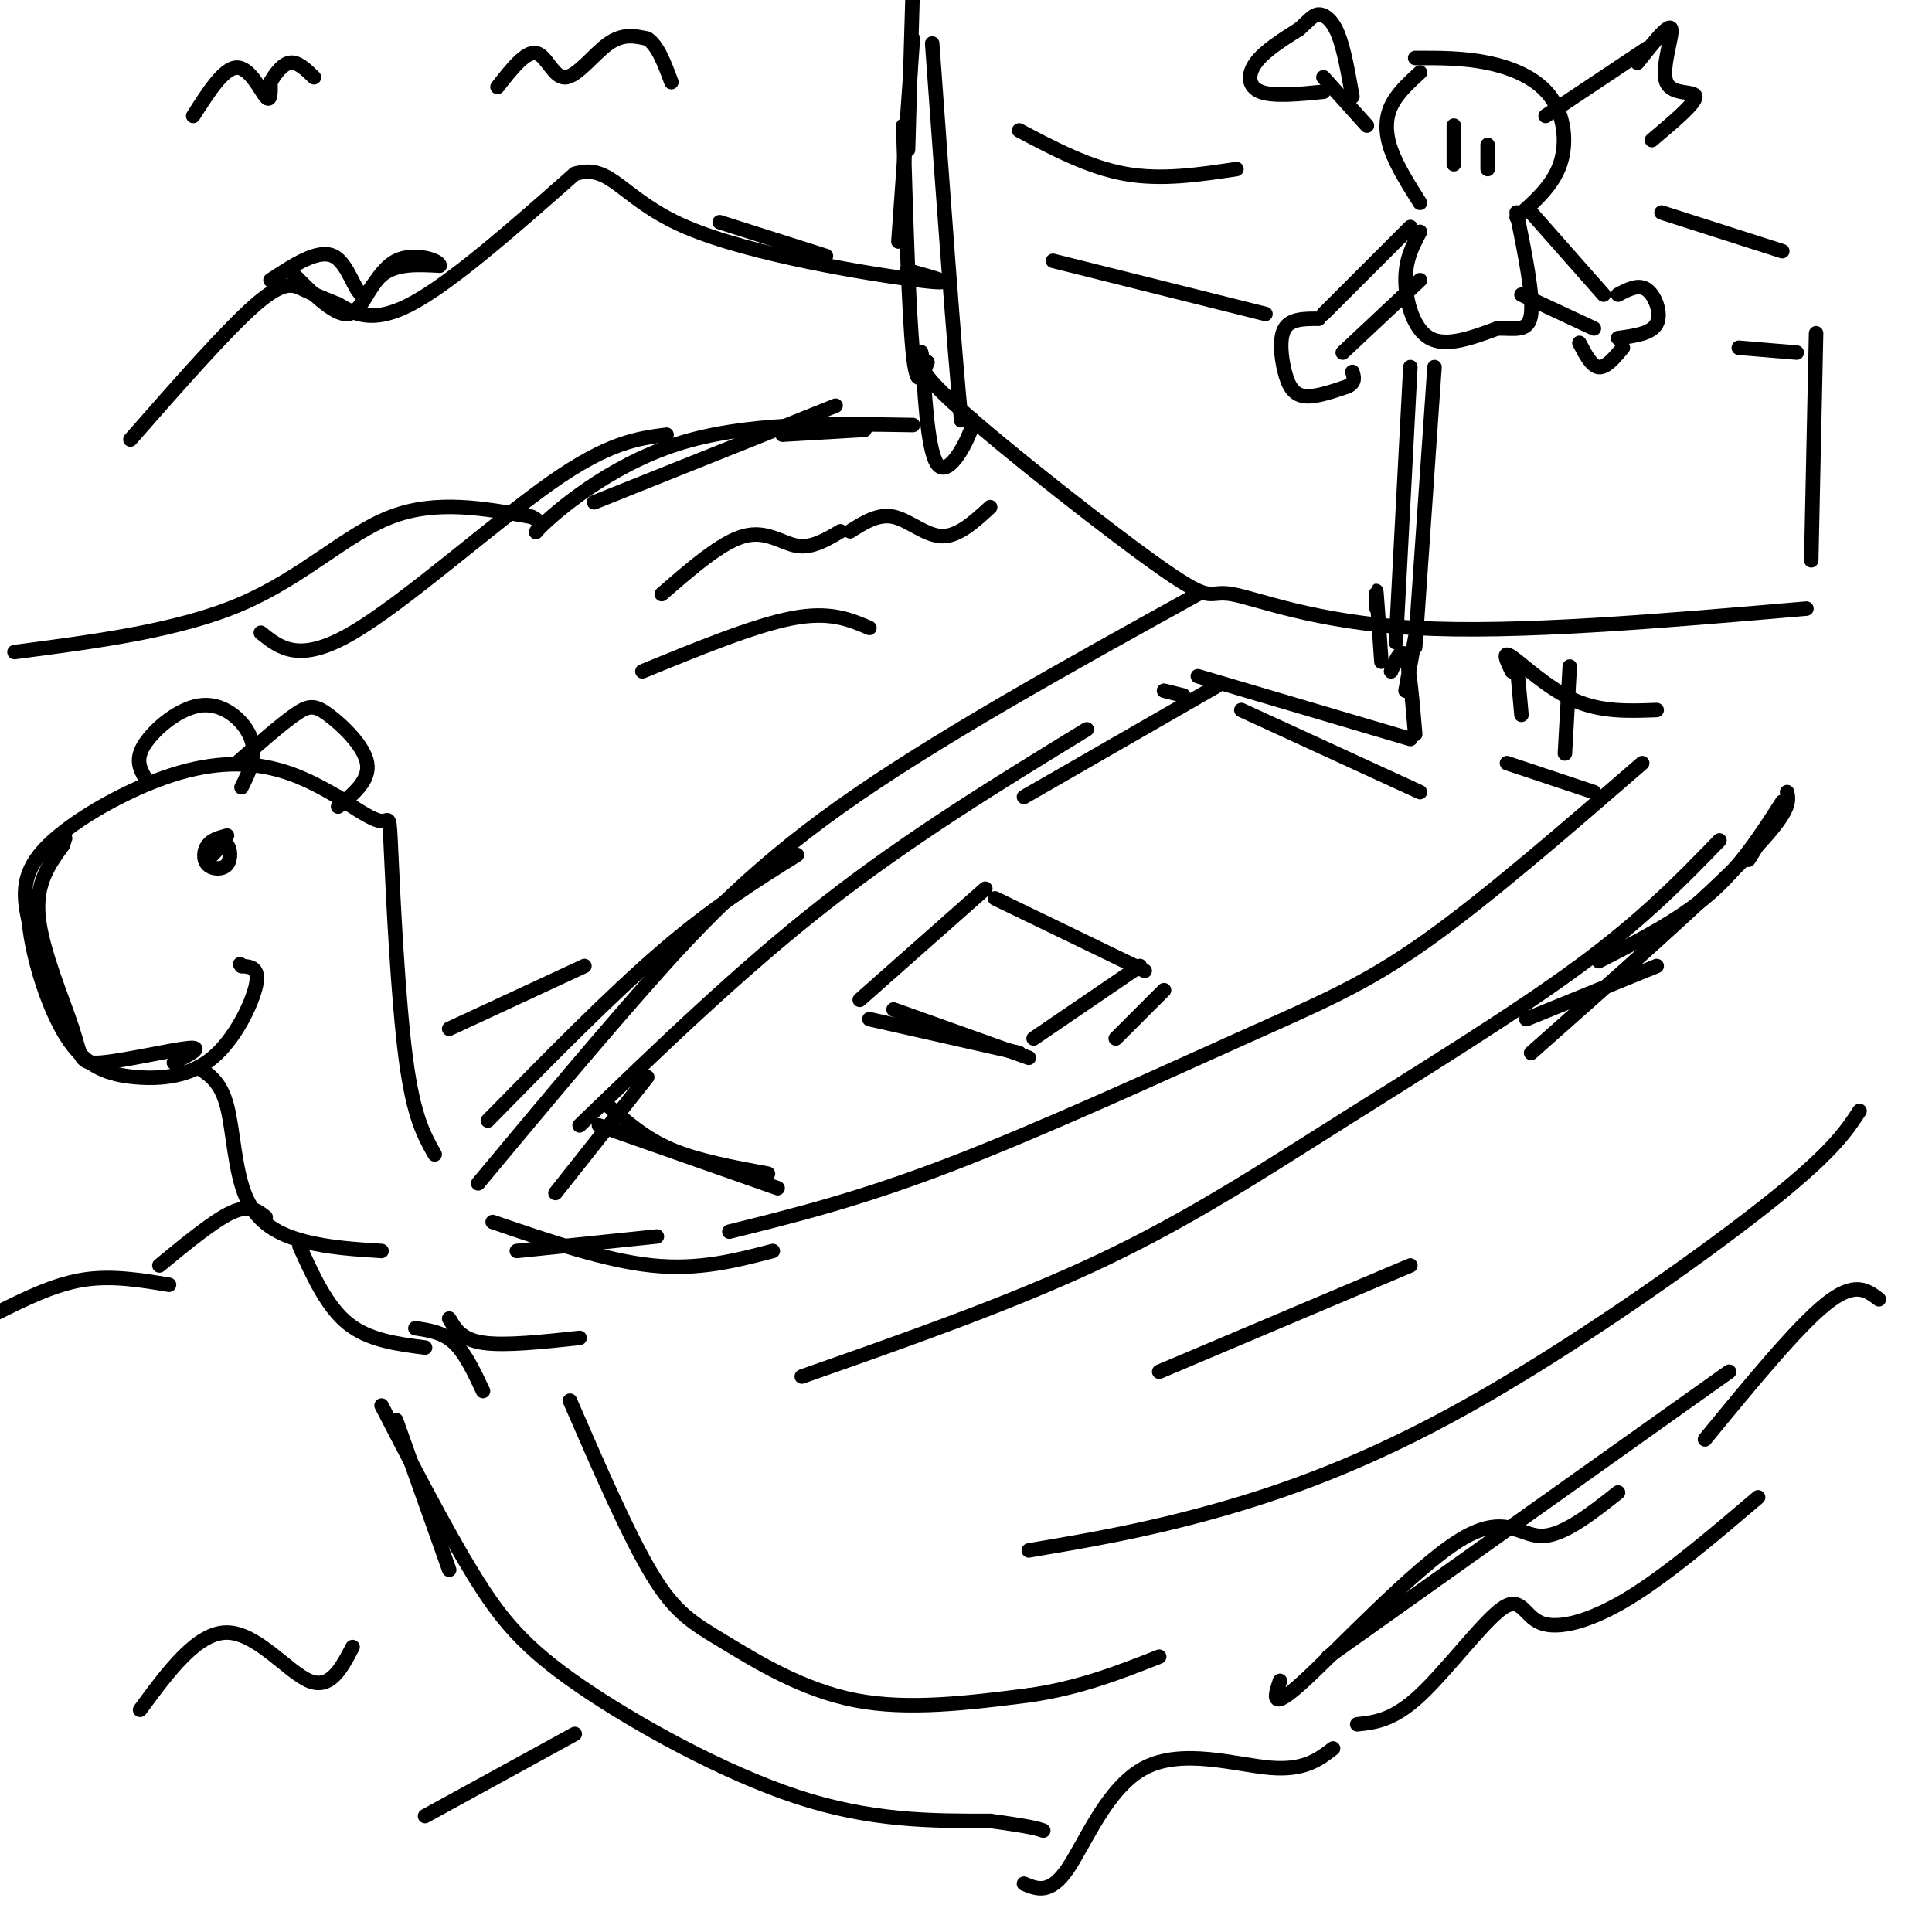 <svg viewBox='0 0 400 400' version='1.1' xmlns='http://www.w3.org/2000/svg' xmlns:xlink='http://www.w3.org/1999/xlink'><g fill='none' stroke='rgb(0,0,0)' stroke-width='3' stroke-linecap='round' stroke-linejoin='round'><path d='M151,255c13.518,-3.351 27.036,-6.702 46,-14c18.964,-7.298 43.375,-18.542 60,-26c16.625,-7.458 25.464,-11.131 38,-20c12.536,-8.869 28.768,-22.935 45,-37'/><path d='M136,256c0.000,0.000 -29.000,3.000 -29,3'/><path d='M102,253c11.667,4.000 23.333,8.000 33,9c9.667,1.000 17.333,-1.000 25,-3'/><path d='M90,239c-2.202,-3.881 -4.405,-7.762 -6,-20c-1.595,-12.238 -2.583,-32.833 -3,-42c-0.417,-9.167 -0.262,-6.905 -2,-7c-1.738,-0.095 -5.369,-2.548 -9,-5'/><path d='M70,165c-3.619,-2.062 -8.166,-4.718 -14,-6c-5.834,-1.282 -12.955,-1.191 -22,2c-9.045,3.191 -20.013,9.483 -25,15c-4.987,5.517 -3.994,10.258 -3,15'/><path d='M6,191c0.717,7.267 4.010,17.933 8,24c3.990,6.067 8.678,7.533 14,8c5.322,0.467 11.279,-0.067 16,-4c4.721,-3.933 8.206,-11.267 9,-15c0.794,-3.733 -1.103,-3.867 -3,-4'/><path d='M50,200c-0.500,-0.667 -0.250,-0.333 0,0'/><path d='M41,221c2.345,1.488 4.690,2.976 6,8c1.310,5.024 1.583,13.583 4,19c2.417,5.417 6.976,7.690 12,9c5.024,1.310 10.512,1.655 16,2'/><path d='M47,173c-1.574,0.427 -3.148,0.855 -4,2c-0.852,1.145 -0.981,3.008 0,4c0.981,0.992 3.072,1.113 4,0c0.928,-1.113 0.694,-3.461 0,-4c-0.694,-0.539 -1.847,0.730 -3,2'/><path d='M62,258c2.833,6.250 5.667,12.500 10,16c4.333,3.500 10.167,4.250 16,5'/><path d='M166,285c21.833,-7.661 43.667,-15.321 62,-24c18.333,-8.679 33.167,-18.375 50,-29c16.833,-10.625 35.667,-22.179 49,-32c13.333,-9.821 21.167,-17.911 29,-26'/><path d='M82,294c0.000,0.000 11.000,31.000 11,31'/><path d='M79,291c6.643,12.845 13.286,25.690 19,35c5.714,9.310 10.500,15.083 22,23c11.500,7.917 29.714,17.976 45,23c15.286,5.024 27.643,5.012 40,5'/><path d='M205,377c8.500,1.167 9.750,1.583 11,2'/><path d='M213,321c11.762,-1.994 23.524,-3.988 38,-8c14.476,-4.012 31.667,-10.042 53,-22c21.333,-11.958 46.810,-29.845 61,-41c14.190,-11.155 17.095,-15.577 20,-20'/><path d='M275,343c0.000,0.000 83.000,-59.000 83,-59'/><path d='M212,390c2.690,1.131 5.381,2.262 9,-3c3.619,-5.262 8.167,-16.917 16,-21c7.833,-4.083 18.952,-0.595 26,0c7.048,0.595 10.024,-1.702 13,-4'/><path d='M281,357c3.711,-0.400 7.423,-0.801 13,-6c5.577,-5.199 13.021,-15.198 17,-18c3.979,-2.802 4.494,1.592 8,3c3.506,1.408 10.002,-0.169 18,-5c7.998,-4.831 17.499,-12.915 27,-21'/><path d='M88,376c0.000,0.000 31.000,-17.000 31,-17'/><path d='M187,26c0.583,19.417 1.167,38.833 2,47c0.833,8.167 1.917,5.083 3,2'/><path d='M192,75c-0.652,0.332 -3.782,0.164 6,9c9.782,8.836 32.478,26.678 43,34c10.522,7.322 8.871,4.125 14,5c5.129,0.875 17.037,5.821 38,7c20.963,1.179 50.982,-1.411 81,-4'/><path d='M188,31c0.000,0.000 1.000,-34.000 1,-34'/><path d='M189,8c0.000,0.000 -3.000,42.000 -3,42'/><path d='M285,126c-0.083,-2.417 -0.167,-4.833 0,-3c0.167,1.833 0.583,7.917 1,14'/><path d='M293,132c0.000,0.000 -2.000,11.000 -2,11'/><path d='M101,232c12.667,-12.917 25.333,-25.833 36,-35c10.667,-9.167 19.333,-14.583 28,-20'/><path d='M99,245c10.911,-13.111 21.822,-26.222 33,-39c11.178,-12.778 22.622,-25.222 42,-39c19.378,-13.778 46.689,-28.889 74,-44'/><path d='M120,233c16.750,-16.167 33.500,-32.333 51,-46c17.500,-13.667 35.750,-24.833 54,-36'/><path d='M294,15c-2.400,2.200 -4.800,4.400 -6,7c-1.200,2.600 -1.200,5.600 0,9c1.200,3.400 3.600,7.200 6,11'/><path d='M293,12c4.982,-0.018 9.964,-0.036 15,1c5.036,1.036 10.125,3.125 13,7c2.875,3.875 3.536,9.536 2,14c-1.536,4.464 -5.268,7.732 -9,11'/><path d='M294,48c-1.511,2.844 -3.022,5.689 -3,10c0.022,4.311 1.578,10.089 5,12c3.422,1.911 8.711,-0.044 14,-2'/><path d='M310,68c3.867,-0.044 6.533,0.844 7,-3c0.467,-3.844 -1.267,-12.422 -3,-21'/><path d='M301,26c0.000,0.000 0.000,8.000 0,8'/><path d='M308,30c0.000,0.000 0.000,5.000 0,5'/><path d='M292,47c0.000,0.000 -18.000,18.000 -18,18'/><path d='M294,58c0.000,0.000 -16.000,15.000 -16,15'/><path d='M273,66c-2.893,-0.012 -5.786,-0.024 -7,2c-1.214,2.024 -0.750,6.083 0,9c0.750,2.917 1.786,4.690 4,5c2.214,0.310 5.607,-0.845 9,-2'/><path d='M279,80c1.667,-0.833 1.333,-1.917 1,-3'/><path d='M315,61c0.000,0.000 15.000,7.000 15,7'/><path d='M317,44c0.000,0.000 15.000,17.000 15,17'/><path d='M335,61c2.133,-1.133 4.267,-2.267 6,-1c1.733,1.267 3.067,4.933 2,7c-1.067,2.067 -4.533,2.533 -8,3'/><path d='M336,72c-1.750,2.083 -3.500,4.167 -5,4c-1.500,-0.167 -2.750,-2.583 -4,-5'/><path d='M283,26c0.000,0.000 -9.000,-10.000 -9,-10'/><path d='M274,19c-5.178,0.511 -10.356,1.022 -13,0c-2.644,-1.022 -2.756,-3.578 -1,-6c1.756,-2.422 5.378,-4.711 9,-7'/><path d='M269,6c2.095,-1.845 2.833,-2.958 4,-3c1.167,-0.042 2.762,0.988 4,4c1.238,3.012 2.119,8.006 3,13'/><path d='M320,24c0.000,0.000 21.000,-14.000 21,-14'/><path d='M339,13c3.304,-4.167 6.607,-8.333 7,-7c0.393,1.333 -2.125,8.167 -1,11c1.125,2.833 5.893,1.667 6,3c0.107,1.333 -4.446,5.167 -9,9'/><path d='M241,143c0.000,0.000 4.000,1.000 4,1'/><path d='M248,140c0.000,0.000 44.000,13.000 44,13'/><path d='M313,139c-1.067,-2.222 -2.133,-4.444 0,-3c2.133,1.444 7.467,6.556 13,9c5.533,2.444 11.267,2.222 17,2'/><path d='M362,178c0.000,0.000 5.000,-8.000 5,-8'/><path d='M369,166c-4.333,6.750 -8.667,13.500 -15,19c-6.333,5.500 -14.667,9.750 -23,14'/><path d='M240,284c0.000,0.000 52.000,-22.000 52,-22'/><path d='M118,290c6.077,13.994 12.155,27.988 17,36c4.845,8.012 8.458,10.042 15,14c6.542,3.958 16.012,9.845 27,12c10.988,2.155 23.494,0.577 36,-1'/><path d='M213,351c10.500,-1.500 18.750,-4.750 27,-8'/><path d='M100,288c-1.833,-3.917 -3.667,-7.833 -6,-10c-2.333,-2.167 -5.167,-2.583 -8,-3'/><path d='M93,273c1.250,2.167 2.500,4.333 7,5c4.500,0.667 12.250,-0.167 20,-1'/><path d='M-1,272c6.000,-3.000 12.000,-6.000 18,-7c6.000,-1.000 12.000,0.000 18,1'/><path d='M33,262c5.667,-4.667 11.333,-9.333 15,-11c3.667,-1.667 5.333,-0.333 7,1'/><path d='M93,213c0.000,0.000 28.000,-13.000 28,-13'/><path d='M60,56c4.556,4.644 9.111,9.289 12,9c2.889,-0.289 4.111,-5.511 7,-8c2.889,-2.489 7.444,-2.244 12,-2'/><path d='M91,55c0.188,-1.104 -5.341,-2.863 -9,-1c-3.659,1.863 -5.447,7.348 -7,7c-1.553,-0.348 -2.872,-6.528 -6,-8c-3.128,-1.472 -8.064,1.764 -13,5'/><path d='M3,135c17.044,-2.222 34.089,-4.444 47,-10c12.911,-5.556 21.689,-14.444 31,-18c9.311,-3.556 19.156,-1.778 29,0'/><path d='M110,107c3.857,1.417 -1.000,4.958 2,2c3.000,-2.958 13.857,-12.417 28,-17c14.143,-4.583 31.571,-4.292 49,-4'/><path d='M123,104c0.000,0.000 50.000,-20.000 50,-20'/><path d='M27,91c10.022,-11.422 20.044,-22.844 26,-28c5.956,-5.156 7.844,-4.044 10,-3c2.156,1.044 4.578,2.022 7,3'/><path d='M70,63c2.911,1.667 6.689,4.333 15,0c8.311,-4.333 21.156,-15.667 34,-27'/><path d='M119,36c7.583,-2.369 9.542,5.208 23,11c13.458,5.792 38.417,9.798 48,11c9.583,1.202 3.792,-0.399 -2,-2'/><path d='M188,56c-0.333,-0.333 -0.167,-0.167 0,0'/><path d='M171,53c0.000,0.000 -22.000,-7.000 -22,-7'/><path d='M137,123c6.156,-5.356 12.311,-10.711 17,-12c4.689,-1.289 7.911,1.489 11,2c3.089,0.511 6.044,-1.244 9,-3'/><path d='M176,110c2.911,-1.844 5.822,-3.689 9,-3c3.178,0.689 6.622,3.911 10,4c3.378,0.089 6.689,-2.956 10,-6'/><path d='M133,139c11.583,-4.750 23.167,-9.500 31,-11c7.833,-1.500 11.917,0.250 16,2'/><path d='M29,354c5.911,-8.022 11.822,-16.044 18,-16c6.178,0.044 12.622,8.156 17,10c4.378,1.844 6.689,-2.578 9,-7'/><path d='M115,247c0.000,0.000 19.000,-24.000 19,-24'/><path d='M126,229c3.750,3.333 7.500,6.667 13,9c5.500,2.333 12.750,3.667 20,5'/><path d='M124,233c0.000,0.000 37.000,13.000 37,13'/><path d='M206,186c0.000,0.000 31.000,15.000 31,15'/><path d='M204,184c0.000,0.000 -26.000,23.000 -26,23'/><path d='M185,209c0.000,0.000 28.000,10.000 28,10'/><path d='M214,215c0.000,0.000 22.000,-15.000 22,-15'/><path d='M180,211c0.000,0.000 31.000,7.000 31,7'/><path d='M231,215c0.000,0.000 10.000,-10.000 10,-10'/><path d='M212,165c0.000,0.000 40.000,-23.000 40,-23'/><path d='M257,147c0.000,0.000 37.000,17.000 37,17'/><path d='M312,158c0.000,0.000 18.000,6.000 18,6'/><path d='M316,211c0.000,0.000 27.000,-11.000 27,-11'/><path d='M265,348c-1.095,3.304 -2.190,6.607 5,0c7.190,-6.607 22.667,-23.125 32,-29c9.333,-5.875 12.524,-1.107 17,-1c4.476,0.107 10.238,-4.446 16,-9'/><path d='M353,298c9.500,-11.583 19.000,-23.167 25,-28c6.000,-4.833 8.500,-2.917 11,-1'/><path d='M36,220c3.188,-1.660 6.376,-3.321 3,-3c-3.376,0.321 -13.317,2.622 -18,3c-4.683,0.378 -4.107,-1.167 -6,-7c-1.893,-5.833 -6.255,-15.952 -7,-23c-0.745,-7.048 2.128,-11.024 5,-15'/><path d='M13,175c0.833,-2.500 0.417,-1.250 0,0'/><path d='M49,158c4.554,-3.982 9.107,-7.964 12,-10c2.893,-2.036 4.125,-2.125 7,0c2.875,2.125 7.393,6.464 8,10c0.607,3.536 -2.696,6.268 -6,9'/><path d='M30,161c-1.048,-1.905 -2.095,-3.810 0,-7c2.095,-3.190 7.333,-7.667 12,-8c4.667,-0.333 8.762,3.476 10,7c1.238,3.524 -0.381,6.762 -2,10'/><path d='M40,24c3.156,-4.956 6.311,-9.911 9,-10c2.689,-0.089 4.911,4.689 6,6c1.089,1.311 1.044,-0.844 1,-3'/><path d='M56,17c0.822,-1.489 2.378,-3.711 4,-4c1.622,-0.289 3.311,1.356 5,3'/><path d='M103,18c2.923,-3.726 5.845,-7.452 8,-7c2.155,0.452 3.542,5.083 6,5c2.458,-0.083 5.988,-4.881 9,-7c3.012,-2.119 5.506,-1.560 8,-1'/><path d='M134,8c2.167,1.333 3.583,5.167 5,9'/><path d='M162,90c0.000,0.000 17.000,-1.000 17,-1'/><path d='M138,90c-6.000,0.778 -12.000,1.556 -24,10c-12.000,8.444 -30.000,24.556 -41,31c-11.000,6.444 -15.000,3.222 -19,0'/><path d='M211,27c7.250,3.833 14.500,7.667 22,9c7.500,1.333 15.250,0.167 23,-1'/><path d='M218,54c0.000,0.000 44.000,11.000 44,11'/><path d='M344,44c0.000,0.000 25.000,8.000 25,8'/><path d='M360,72c0.000,0.000 12.000,1.000 12,1'/><path d='M288,139c1.083,-2.583 2.167,-5.167 3,-3c0.833,2.167 1.417,9.083 2,16'/><path d='M314,137c0.000,0.000 1.000,11.000 1,11'/><path d='M325,138c0.000,0.000 -1.000,18.000 -1,18'/><path d='M190,78c0.304,-3.839 0.607,-7.679 1,-3c0.393,4.679 0.875,17.875 3,21c2.125,3.125 5.893,-3.821 7,-7c1.107,-3.179 -0.446,-2.589 -2,-2'/><path d='M199,87c-1.333,-13.333 -3.667,-45.667 -6,-78'/><path d='M375,116c0.000,0.000 1.000,-47.000 1,-47'/><path d='M289,133c0.000,0.000 3.000,-57.000 3,-57'/><path d='M293,134c0.000,0.000 4.000,-58.000 4,-58'/><path d='M370,164c0.417,2.000 0.833,4.000 -8,13c-8.833,9.000 -26.917,25.000 -45,41'/></g>
</svg>